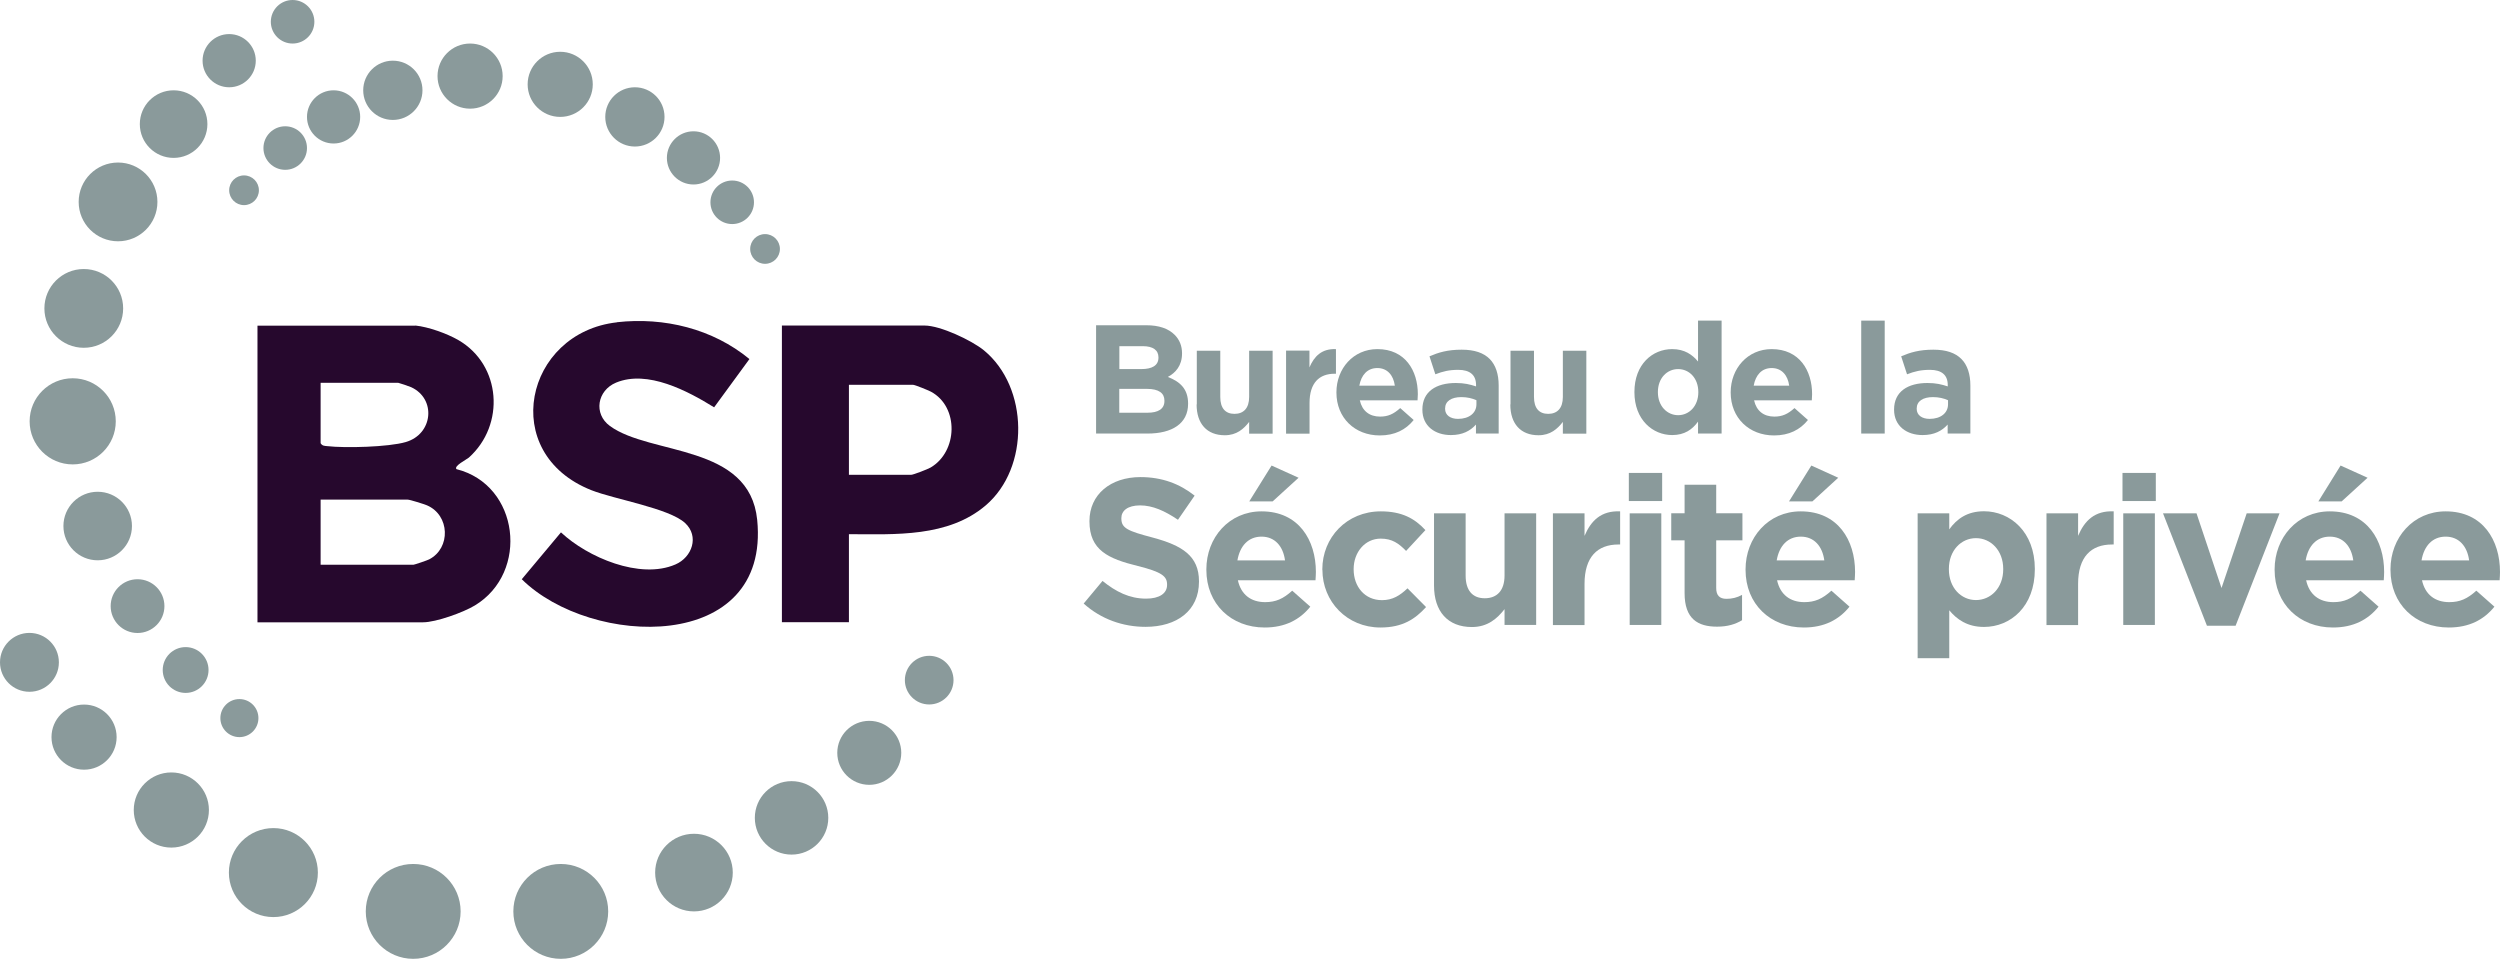<?xml version="1.0" encoding="UTF-8"?>
<svg id="Layer_2" data-name="Layer 2" xmlns="http://www.w3.org/2000/svg" viewBox="0 0 264.1 101.29">
  <defs>
    <style>
      .cls-1 {
        fill: #8a9a9b;
      }

      .cls-2 {
        fill: #26082d;
      }
    </style>
  </defs>
  <g id="Layer_1-2" data-name="Layer 1">
    <g>
      <g>
        <circle class="cls-1" cx="30.91" cy="2.3" r="2.3"/>
        <circle class="cls-1" cx="30.13" cy="15.64" r="2.3"/>
        <circle class="cls-1" cx="77.35" cy="21.37" r="2.3"/>
        <circle class="cls-1" cx="25.78" cy="20.1" r="1.57"/>
        <circle class="cls-1" cx="80.82" cy="26.3" r="1.57"/>
        <circle class="cls-1" cx="24.21" cy="6.41" r="2.81"/>
        <circle class="cls-1" cx="35.24" cy="12.35" r="2.81"/>
        <circle class="cls-1" cx="73.26" cy="16.68" r="2.81"/>
        <circle class="cls-1" cx="41.5" cy="9.54" r="3.13"/>
        <circle class="cls-1" cx="67.07" cy="12.35" r="3.13"/>
        <circle class="cls-1" cx="49.66" cy="8.04" r="3.44"/>
        <circle class="cls-1" cx="59.18" cy="8.91" r="3.44"/>
        <circle class="cls-1" cx="18.34" cy="13.11" r="3.57"/>
        <circle class="cls-1" cx="12.47" cy="21.33" r="4.16"/>
        <circle class="cls-1" cx="8.85" cy="32.58" r="4.16"/>
        <circle class="cls-1" cx="7.68" cy="44.51" r="4.55"/>
        <circle class="cls-1" cx="10.32" cy="55.57" r="3.62"/>
        <circle class="cls-1" cx="14.53" cy="64.03" r="2.84"/>
        <circle class="cls-1" cx="19.61" cy="70.78" r="2.42"/>
        <circle class="cls-1" cx="25.29" cy="75.86" r="2.01"/>
        <circle class="cls-1" cx="3.11" cy="69.97" r="3.11"/>
        <circle class="cls-1" cx="8.88" cy="77.87" r="3.44"/>
        <circle class="cls-1" cx="18.1" cy="85.57" r="3.97"/>
        <circle class="cls-1" cx="28.88" cy="92.18" r="4.7"/>
        <circle class="cls-1" cx="43.65" cy="96.28" r="5.01"/>
        <circle class="cls-1" cx="59.24" cy="96.28" r="5.01"/>
        <circle class="cls-1" cx="73.31" cy="92.18" r="4.1"/>
        <circle class="cls-1" cx="83.62" cy="86.4" r="3.88"/>
        <circle class="cls-1" cx="91.83" cy="79.53" r="3.38"/>
        <circle class="cls-1" cx="98.16" cy="71.85" r="2.57"/>
      </g>
      <g>
        <path class="cls-2" d="M43.88,34.39c1.37.14,3.33.84,4.53,1.53,4.56,2.63,4.97,8.97,1.12,12.42-.24.21-1.61.88-1.31,1.22,6.65,1.67,7.71,10.9,1.96,14.39-1.21.74-4.12,1.79-5.49,1.79h-17.49v-31.34h16.68ZM33.87,40.45v6.37c.18.29.4.28.7.31,1.89.22,6.48.1,8.29-.43,2.9-.84,3.24-4.58.57-5.8-.17-.08-1.29-.46-1.36-.46h-8.19ZM33.87,59.66h9.81c.09,0,1.48-.47,1.66-.57,2.3-1.19,2.19-4.67-.24-5.71-.31-.13-1.8-.6-2.03-.6h-9.2v6.88Z"/>
        <path class="cls-2" d="M89.68,56.43v9.3h-7.08v-31.34h15.07c1.66,0,4.97,1.56,6.27,2.62,4.75,3.9,4.85,12.41.19,16.38-3.96,3.38-9.56,3.06-14.45,3.04ZM89.68,50.16h6.57c.23,0,1.77-.6,2.06-.77,2.87-1.68,3.02-6.4.04-8.01-.28-.15-1.7-.73-1.9-.73h-6.77v9.5Z"/>
        <path class="cls-2" d="M65.17,34.04c4.99-.56,10.12.69,14,3.89l-3.73,5.1c-2.79-1.73-7.04-3.99-10.36-2.61-1.99.83-2.41,3.29-.65,4.58,4.28,3.13,14.75,1.85,15.56,9.92,1.41,14.16-17.56,13.5-24.87,6.27l4.14-4.95c2.8,2.63,8.35,5.01,12.09,3.39,1.77-.76,2.54-2.98,1.02-4.38-1.69-1.56-7.44-2.5-9.88-3.46-9.89-3.9-7.05-16.65,2.69-17.74Z"/>
      </g>
      <g>
        <g>
          <path class="cls-1" d="M115.79,34.36h5.31c1.32,0,2.32.34,2.99,1.01.52.52.78,1.18.78,1.95v.03c0,1.28-.69,2.04-1.5,2.47,1.32.51,2.14,1.29,2.14,2.81v.03c0,2.09-1.7,3.14-4.28,3.14h-5.44v-11.44ZM122.38,37.75c0-.77-.59-1.18-1.65-1.18h-2.48v2.42h2.32c1.11,0,1.81-.36,1.81-1.21v-.03ZM123.01,42.32c0-.77-.56-1.24-1.86-1.24h-2.91v2.52h2.99c1.11,0,1.78-.39,1.78-1.24v-.03Z"/>
          <path class="cls-1" d="M126.43,42.72v-5.67h2.48v4.89c0,1.18.54,1.78,1.5,1.78s1.55-.6,1.55-1.78v-4.89h2.48v8.76h-2.48v-1.24c-.57.74-1.32,1.41-2.57,1.41-1.9,0-2.98-1.23-2.98-3.25Z"/>
          <path class="cls-1" d="M135.85,37.04h2.48v1.77c.51-1.19,1.31-1.99,2.8-1.93v2.6h-.13c-1.65,0-2.66.98-2.66,3.09v3.24h-2.48v-8.76Z"/>
          <path class="cls-1" d="M141.18,41.47v-.03c0-2.5,1.78-4.56,4.33-4.56,2.93,0,4.27,2.27,4.27,4.76,0,.2-.02.41-.03.65h-6.1c.25,1.13,1.03,1.72,2.14,1.72.83,0,1.42-.26,2.13-.9l1.42,1.26c-.83,1.03-1.99,1.63-3.58,1.63-2.63,0-4.58-1.85-4.58-4.53ZM147.35,40.74c-.15-1.11-.8-1.86-1.85-1.86s-1.7.74-1.9,1.86h3.74Z"/>
          <path class="cls-1" d="M150.26,43.29v-.03c0-1.9,1.46-2.8,3.53-2.8.9,0,1.5.15,2.14.36v-.15c0-1.05-.64-1.6-1.88-1.6-.96,0-1.62.16-2.42.47l-.62-1.9c.96-.41,1.91-.7,3.4-.7,1.37,0,2.32.34,2.96.98s.95,1.62.95,2.8v5.08h-2.4v-.95c-.6.67-1.42,1.11-2.65,1.11-1.65,0-3.01-.93-3.01-2.68ZM155.97,42.72v-.44c-.44-.2-.98-.33-1.59-.33-1.06,0-1.72.43-1.72,1.21v.03c0,.67.56,1.06,1.36,1.06,1.18,0,1.95-.62,1.95-1.54Z"/>
          <path class="cls-1" d="M159.57,42.72v-5.67h2.48v4.89c0,1.18.54,1.78,1.5,1.78s1.55-.6,1.55-1.78v-4.89h2.48v8.76h-2.48v-1.24c-.57.74-1.32,1.41-2.57,1.41-1.9,0-2.98-1.23-2.98-3.25Z"/>
          <path class="cls-1" d="M172.66,41.44v-.03c0-2.93,1.91-4.53,3.99-4.53,1.32,0,2.14.6,2.73,1.31v-4.32h2.49v11.93h-2.49v-1.26c-.6.83-1.42,1.42-2.73,1.42-2.04,0-3.99-1.6-3.99-4.53ZM179.41,41.44v-.03c0-1.46-.96-2.42-2.13-2.42s-2.14.95-2.14,2.42v.03c0,1.46.98,2.42,2.14,2.42s2.13-.96,2.13-2.42Z"/>
          <path class="cls-1" d="M182.83,41.47v-.03c0-2.5,1.78-4.56,4.33-4.56,2.93,0,4.27,2.27,4.27,4.76,0,.2-.02.41-.03.65h-6.1c.25,1.13,1.03,1.72,2.14,1.72.83,0,1.42-.26,2.13-.9l1.42,1.26c-.83,1.03-1.99,1.63-3.58,1.63-2.63,0-4.58-1.85-4.58-4.53ZM189.01,40.74c-.15-1.11-.8-1.86-1.85-1.86s-1.7.74-1.9,1.86h3.74Z"/>
          <path class="cls-1" d="M196.62,33.87h2.48v11.93h-2.48v-11.93Z"/>
          <path class="cls-1" d="M200.09,43.29v-.03c0-1.9,1.46-2.8,3.53-2.8.9,0,1.5.15,2.14.36v-.15c0-1.05-.64-1.6-1.88-1.6-.96,0-1.62.16-2.42.47l-.62-1.9c.96-.41,1.91-.7,3.4-.7,1.37,0,2.32.34,2.96.98s.95,1.62.95,2.8v5.08h-2.4v-.95c-.6.67-1.42,1.11-2.65,1.11-1.65,0-3.01-.93-3.01-2.68ZM205.79,42.72v-.44c-.44-.2-.98-.33-1.59-.33-1.06,0-1.72.43-1.72,1.21v.03c0,.67.56,1.06,1.36,1.06,1.18,0,1.95-.62,1.95-1.54Z"/>
        </g>
        <g>
          <path class="cls-1" d="M114.47,63.77l2-2.4c1.41,1.14,2.84,1.87,4.6,1.87,1.41,0,2.22-.55,2.22-1.45v-.04c0-.86-.53-1.32-3.1-1.96-3.12-.77-5.1-1.67-5.1-4.71v-.04c0-2.79,2.22-4.64,5.39-4.64,2.26,0,4.13.7,5.72,1.96l-1.76,2.55c-1.39-.94-2.68-1.52-4-1.52s-1.98.57-1.98,1.34v.04c0,1.03.66,1.32,3.32,2.02,3.12.84,4.88,1.94,4.88,4.62v.04c0,3.06-2.33,4.77-5.65,4.77-2.35,0-4.68-.79-6.53-2.46Z"/>
          <path class="cls-1" d="M127.44,60.19v-.04c0-3.36,2.4-6.13,5.83-6.13,3.94,0,5.74,3.06,5.74,6.4,0,.26-.02.55-.04.88h-8.2c.33,1.52,1.39,2.31,2.88,2.31,1.12,0,1.91-.35,2.86-1.21l1.91,1.69c-1.12,1.39-2.68,2.2-4.82,2.2-3.54,0-6.16-2.48-6.16-6.09ZM135.75,59.2c-.2-1.5-1.08-2.51-2.48-2.51s-2.29.99-2.55,2.51h5.03Z"/>
          <path class="cls-1" d="M139.69,60.19v-.04c0-3.36,2.57-6.13,6.18-6.13,2.22,0,3.58.75,4.71,1.98l-2.04,2.2c-.77-.79-1.47-1.3-2.68-1.3-1.67,0-2.86,1.45-2.86,3.21v.04c0,1.82,1.17,3.25,2.99,3.25,1.12,0,1.89-.48,2.7-1.25l1.96,1.98c-1.14,1.25-2.46,2.16-4.82,2.16-3.54,0-6.13-2.75-6.13-6.09Z"/>
          <path class="cls-1" d="M151.49,61.86v-7.63h3.34v6.57c0,1.58.73,2.4,2.02,2.4s2.09-.81,2.09-2.4v-6.57h3.34v11.79h-3.34v-1.67c-.77.99-1.78,1.89-3.45,1.89-2.55,0-4-1.65-4-4.38Z"/>
          <path class="cls-1" d="M164.05,54.23h3.34v2.38c.68-1.61,1.76-2.68,3.76-2.59v3.5h-.18c-2.22,0-3.58,1.32-3.58,4.16v4.35h-3.34v-11.79Z"/>
          <path class="cls-1" d="M172.07,49.96h3.52v2.97h-3.52v-2.97ZM172.16,54.23h3.34v11.79h-3.34v-11.79Z"/>
          <path class="cls-1" d="M177.96,62.67v-5.59h-1.41v-2.86h1.41v-3.01h3.34v3.01h2.77v2.86h-2.77v5.04c0,.77.35,1.14,1.08,1.14.59,0,1.14-.13,1.65-.42v2.68c-.7.42-1.52.68-2.64.68-2.02,0-3.43-.81-3.43-3.54Z"/>
          <path class="cls-1" d="M184.4,60.19v-.04c0-3.36,2.4-6.13,5.83-6.13,3.94,0,5.74,3.06,5.74,6.4,0,.26-.02.55-.04.88h-8.2c.33,1.52,1.39,2.31,2.88,2.31,1.12,0,1.91-.35,2.86-1.21l1.91,1.69c-1.12,1.39-2.68,2.2-4.82,2.2-3.54,0-6.16-2.48-6.16-6.09ZM192.72,59.2c-.2-1.5-1.08-2.51-2.48-2.51s-2.29.99-2.55,2.51h5.03Z"/>
          <path class="cls-1" d="M202.58,54.23h3.34v1.69c.81-1.12,1.91-1.91,3.67-1.91,2.75,0,5.37,2.15,5.37,6.09v.04c0,3.94-2.57,6.09-5.37,6.09-1.78,0-2.88-.81-3.67-1.76v5.06h-3.34v-15.3ZM211.62,60.14v-.04c0-1.96-1.32-3.25-2.88-3.25s-2.86,1.3-2.86,3.25v.04c0,1.96,1.3,3.25,2.86,3.25s2.88-1.28,2.88-3.25Z"/>
          <path class="cls-1" d="M216.19,54.23h3.34v2.38c.68-1.61,1.76-2.68,3.76-2.59v3.5h-.18c-2.22,0-3.58,1.32-3.58,4.16v4.35h-3.34v-11.79Z"/>
          <path class="cls-1" d="M224.22,49.96h3.52v2.97h-3.52v-2.97ZM224.3,54.23h3.34v11.79h-3.34v-11.79Z"/>
          <path class="cls-1" d="M228.5,54.23h3.54l2.64,7.89,2.66-7.89h3.47l-4.64,11.87h-3.03l-4.64-11.87Z"/>
          <path class="cls-1" d="M240.29,60.19v-.04c0-3.36,2.4-6.13,5.83-6.13,3.94,0,5.74,3.06,5.74,6.4,0,.26-.02.55-.04.88h-8.2c.33,1.52,1.39,2.31,2.88,2.31,1.12,0,1.91-.35,2.86-1.21l1.91,1.69c-1.12,1.39-2.68,2.2-4.82,2.2-3.54,0-6.16-2.48-6.16-6.09ZM248.6,59.2c-.2-1.5-1.08-2.51-2.48-2.51s-2.29.99-2.55,2.51h5.03Z"/>
          <path class="cls-1" d="M252.53,60.19v-.04c0-3.36,2.4-6.13,5.83-6.13,3.94,0,5.74,3.06,5.74,6.4,0,.26-.02.55-.04.88h-8.2c.33,1.52,1.39,2.31,2.88,2.31,1.12,0,1.91-.35,2.86-1.21l1.91,1.69c-1.12,1.39-2.68,2.2-4.82,2.2-3.54,0-6.16-2.48-6.16-6.09ZM260.84,59.2c-.2-1.5-1.08-2.51-2.48-2.51s-2.29.99-2.55,2.51h5.03Z"/>
        </g>
        <polygon class="cls-1" points="131.97 52.97 134.44 52.97 137.18 50.47 134.33 49.18 131.97 52.97"/>
        <polygon class="cls-1" points="188.99 52.97 191.46 52.97 194.19 50.47 191.35 49.18 188.99 52.97"/>
        <polygon class="cls-1" points="244.91 52.97 247.37 52.97 250.11 50.47 247.26 49.18 244.91 52.97"/>
      </g>
    </g>
  </g>
</svg>